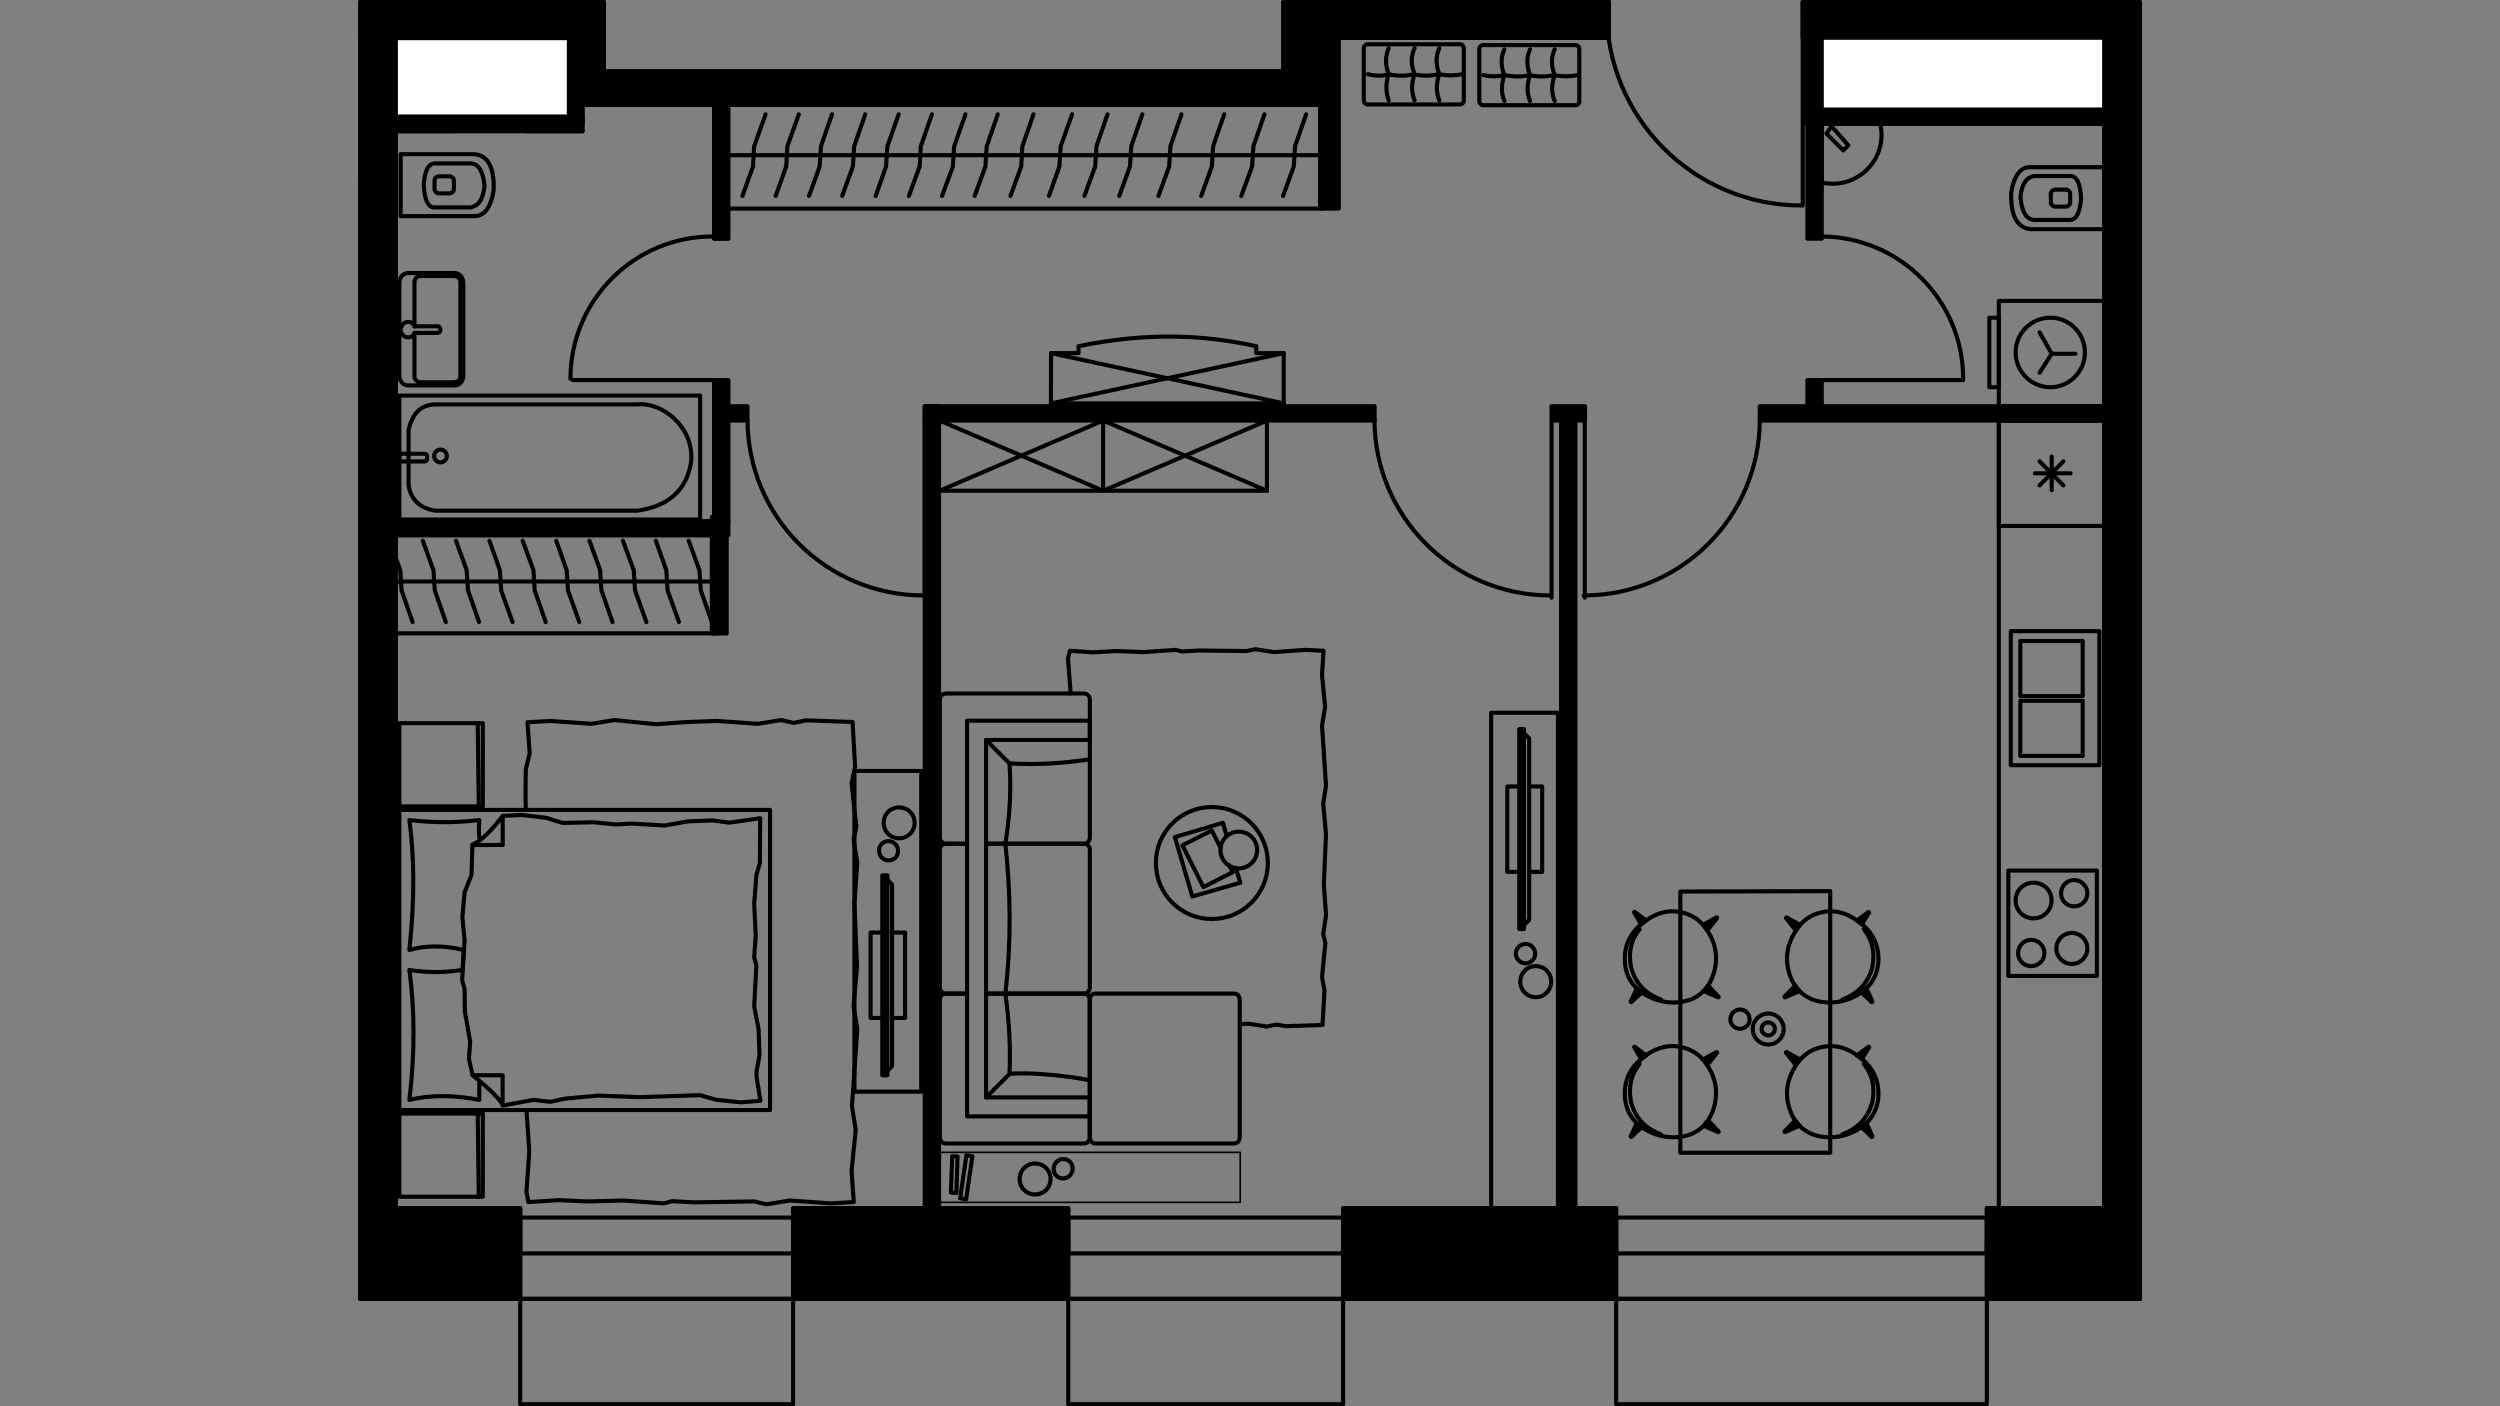 <?xml version="1.0" encoding="utf-8"?>
<!-- Generator: Adobe Illustrator 22.0.1, SVG Export Plug-In . SVG Version: 6.00 Build 0)  -->
<svg version="1.1" id="Слой_1" xmlns="http://www.w3.org/2000/svg" xmlns:xlink="http://www.w3.org/1999/xlink" x="0px" y="0px"
	 viewBox="0 0 1920 1080" style="enable-background:new 0 0 1920 1080;" xml:space="preserve">
<rect x="0" y="0" width="1920" height="1080" fill="#808080" stroke="none"/>
<style type="text/css">
	.st0{fill:none;stroke:#000000;stroke-width:3.155;stroke-linecap:round;stroke-linejoin:round;stroke-miterlimit:22.926;}
	.st1{fill:#FFFFFF;}
	.st2{fill:none;stroke:#000000;stroke-width:1.279;stroke-linecap:round;stroke-linejoin:round;stroke-miterlimit:22.926;}
	.st3{fill:none;}
</style>
<g>
	<rect x="1535.1" y="323" class="st0" width="80.9" height="604.9"/>
	<rect x="1535.1" y="323" class="st0" width="80.9" height="80.9"/>
	<rect x="1542.4" y="668.6" class="st0" width="68" height="80.9"/>
	<rect x="1544.3" y="484.7" class="st0" width="68" height="103"/>
	<line class="st0" x1="1575.7" y1="350.6" x2="1575.7" y2="376.4"/>
	<line class="st0" x1="1566.4" y1="354.3" x2="1584.7" y2="372.8"/>
	<line class="st0" x1="1562.8" y1="363.5" x2="1590.2" y2="363.5"/>
	<line class="st0" x1="1566.4" y1="372.8" x2="1584.7" y2="354.3"/>
	<rect x="1551.6" y="492.3" class="st0" width="47.9" height="42.3"/>
	<rect x="1551.6" y="538.2" class="st0" width="47.9" height="42.3"/>
	<path class="st0" d="M1592.9,675.9c-5.6,0-10,4.6-10,10.2c0,5.6,4.4,10,10,10s10.2-4.4,10.2-10
		C1603.1,680.5,1598.5,675.9,1592.9,675.9"/>
	<path class="st0" d="M1561.8,677.9c-7.8,0-13.8,6.1-13.8,13.6c0,7.8,6.1,13.8,13.8,13.8c7.5,0,13.8-6.1,13.8-13.8
		C1575.7,683.9,1569.4,677.9,1561.8,677.9"/>
	<path class="st0" d="M1591.2,716.5c-6.6,0-11.9,5.3-11.9,11.9c0,6.6,5.3,11.9,11.9,11.9s11.9-5.3,11.9-11.9
		S1597.8,716.5,1591.2,716.5"/>
	<path class="st0" d="M1559.9,721.8c-5.6,0-10,4.6-10,10.2s4.4,10,10,10s10.2-4.4,10.2-10S1565.5,721.8,1559.9,721.8"/>
	<path class="st0" d="M1397.1,139.6c13.1,3.9,27.2,0.2,36.9-9.5s13.4-23.8,9.5-36.9"/>
	<polyline class="st0" points="1445,95.1 1399.1,95.1 1399.1,141 	"/>
	<polygon class="st0" points="1415.6,115.5 1419.5,111.6 1406.6,97 1402.7,102.6 	"/>
	<rect x="1535.1" y="231.1" class="st0" width="80.9" height="80.9"/>
	<rect x="1527.8" y="244" class="st0" width="7.3" height="53.4"/>
	<polyline class="st0" points="1566.4,286.3 1575.7,271.7 1593.9,271.7 	"/>
	<line class="st0" x1="1575.7" y1="271.7" x2="1566.4" y2="255.2"/>
	<path class="st0" d="M1574.7,244c-14.8,0-26.7,11.9-26.7,26.7c0,14.6,11.9,26.7,26.7,26.7c14.6,0,26.5-12.1,26.5-26.7
		C1601.2,255.9,1589.3,244,1574.7,244"/>
	<rect x="1241.2" y="997.5" class="st0" width="284.7" height="80.9"/>
	<rect x="820.4" y="997.5" class="st0" width="211.1" height="80.9"/>
	<rect x="399.5" y="997.5" class="st0" width="209.6" height="80.9"/>
	<path class="st0" d="M399.5,962.6v22.1V962.6z"/>
	<path class="st0" d="M609.1,962.6v22.1V962.6z"/>
	<path class="st0" d="M399.5,984.7v12.9V984.7z"/>
	<path class="st0" d="M609.1,984.7v12.9V984.7z"/>
	<polyline class="st0" points="399.5,962.6 399.5,955.3 399.5,935.1 	"/>
	<polyline class="st0" points="609.1,962.6 609.1,955.3 609.1,935.1 	"/>
	<line class="st0" x1="386.6" y1="962.6" x2="399.5" y2="962.6"/>
	<line class="st0" x1="386.6" y1="984.7" x2="386.6" y2="962.6"/>
	<path class="st0" d="M820.4,962.6v22.1V962.6z"/>
	<path class="st0" d="M1031.5,962.6v22.1V962.6z"/>
	<path class="st0" d="M820.4,984.7v12.9V984.7z"/>
	<path class="st0" d="M1031.5,984.7v12.9V984.7z"/>
	<polyline class="st0" points="820.4,962.6 820.4,955.3 820.4,935.1 	"/>
	<polyline class="st0" points="1031.5,962.6 1031.5,955.3 1031.5,935.1 	"/>
	<line class="st0" x1="807.6" y1="962.6" x2="820.4" y2="962.6"/>
	<line class="st0" x1="807.6" y1="984.7" x2="807.6" y2="962.6"/>
	<line class="st0" x1="1044.4" y1="962.6" x2="1031.5" y2="962.6"/>
	<line class="st0" x1="1044.4" y1="984.7" x2="1044.4" y2="962.6"/>
	<path class="st0" d="M1241.2,962.6v22.1V962.6z"/>
	<path class="st0" d="M1525.9,962.6v22.1V962.6z"/>
	<path class="st0" d="M1241.2,984.7v12.9V984.7z"/>
	<path class="st0" d="M1525.9,984.7v12.9V984.7z"/>
	<polyline class="st0" points="1241.2,962.6 1241.2,955.3 1241.2,935.1 	"/>
	<polyline class="st0" points="1525.9,962.6 1525.9,955.3 1525.9,935.1 	"/>
	<line class="st0" x1="1228.3" y1="962.6" x2="1241.2" y2="962.6"/>
	<line class="st0" x1="1228.3" y1="984.7" x2="1228.3" y2="962.6"/>
	<line class="st0" x1="1538.7" y1="962.6" x2="1525.9" y2="962.6"/>
	<line class="st0" x1="1538.7" y1="984.7" x2="1538.7" y2="962.6"/>
	<line class="st0" x1="276.6" y1="997.5" x2="399.5" y2="997.5"/>
	<line class="st0" x1="609.1" y1="997.5" x2="820.4" y2="997.5"/>
	<line class="st0" x1="1031.5" y1="997.5" x2="1241.2" y2="997.5"/>
	<line class="st0" x1="1525.9" y1="997.5" x2="1643.4" y2="997.5"/>
	<line class="st0" x1="609.1" y1="997.5" x2="399.5" y2="997.5"/>
	<line class="st0" x1="609.1" y1="935.1" x2="399.5" y2="935.1"/>
	<polyline class="st0" points="609.1,962.6 504.2,962.6 399.5,962.6 	"/>
	<line class="st0" x1="609.1" y1="962.6" x2="609.1" y2="955.3"/>
	<line class="st0" x1="399.5" y1="962.6" x2="399.5" y2="955.3"/>
	<line class="st0" x1="1031.5" y1="997.5" x2="820.4" y2="997.5"/>
	<line class="st0" x1="1031.5" y1="935.1" x2="820.4" y2="935.1"/>
	<polyline class="st0" points="1031.5,962.6 925.1,962.6 820.4,962.6 	"/>
	<line class="st0" x1="1031.5" y1="962.6" x2="1031.5" y2="955.3"/>
	<line class="st0" x1="820.4" y1="962.6" x2="820.4" y2="955.3"/>
	<line class="st0" x1="1525.9" y1="997.5" x2="1241.2" y2="997.5"/>
	<line class="st0" x1="1525.9" y1="935.1" x2="1241.2" y2="935.1"/>
	<polyline class="st0" points="1525.9,962.6 1382.6,962.6 1241.2,962.6 	"/>
	<line class="st0" x1="1525.9" y1="962.6" x2="1525.9" y2="955.3"/>
	<line class="st0" x1="1241.2" y1="962.6" x2="1241.2" y2="955.3"/>
	<line class="st0" x1="304" y1="927.8" x2="304" y2="137.4"/>
	<line class="st0" x1="1616" y1="240.4" x2="1616" y2="927.8"/>
	<polyline class="st0" points="1616,927.8 1525.9,927.8 1525.9,962.6 1538.7,962.6 	"/>
	<path class="st0" d="M1228.3,962.6h12.9 M1241.2,962.6v-34.7h-209.6v34.7h12.9"/>
	<path class="st0" d="M807.6,962.6h12.9 M820.4,962.6v-34.7H609.1v34.7"/>
	<path class="st0" d="M386.6,962.6h12.9 M399.5,962.6v-34.7H276.6"/>
	<line class="st0" x1="985.6" y1="1.6" x2="985.6" y2="54.8"/>
	<line class="st0" x1="1011.4" y1="80.5" x2="1011.4" y2="29"/>
	<line class="st0" x1="985.6" y1="54.8" x2="463.8" y2="54.8"/>
	<line class="st0" x1="436.4" y1="80.5" x2="1011.4" y2="80.5"/>
	<line class="st0" x1="463.8" y1="54.8" x2="463.8" y2="1.6"/>
	<line class="st0" x1="436.4" y1="29" x2="436.4" y2="80.5"/>
	<polyline class="st0" points="1384.5,1.6 1384.5,8.9 1384.5,29 	"/>
	<polyline class="st0" points="1235.6,1.6 1235.6,8.9 1235.6,29 	"/>
	<line class="st0" x1="1011.4" y1="29" x2="1235.6" y2="29"/>
	<path class="st0" d="M1630.6,1.6h-121.2 M1384.5,29H1616"/>
	<line class="st0" x1="1481.9" y1="1.6" x2="1384.5" y2="1.6"/>
	<line class="st0" x1="1235.6" y1="1.6" x2="985.6" y2="1.6"/>
	<path class="st0" d="M1233.9,7.9c0,82.8,67,149.9,149.6,149.9"/>
	<line class="st0" x1="1384.5" y1="8.9" x2="1384.5" y2="157.8"/>
	<line class="st0" x1="1235.6" y1="1.6" x2="1235.6" y2="8.9"/>
	<line class="st0" x1="1384.5" y1="1.6" x2="1384.5" y2="8.9"/>
	<path class="st0" d="M1209.8,1.6h-108.3 M1101.5,29h108.3"/>
	<path class="st0" d="M276.6,29v108.3 M304,1.6h-27.4 M304,137.4V29"/>
	<path class="st0" d="M1643.4,240.4V1.6h-135.8 M1507.7,29H1616v211.3"/>
	<path class="st0" d="M1216.4,457.3c74.6,0,135.1-60.5,135.1-135.1"/>
	<line class="st0" x1="1217.1" y1="323" x2="1217.1" y2="459"/>
	<path class="st0" d="M1055.6,322.2c0,74.6,60.5,135.1,135.1,135.1"/>
	<line class="st0" x1="1191.6" y1="323" x2="1191.6" y2="459"/>
	<path class="st0" d="M574.1,322.2c0,74.6,60.5,135.1,135.1,135.1"/>
	<line class="st0" x1="710.2" y1="323" x2="710.2" y2="459"/>
	<path class="st0" d="M547.4,181.6c-60.2,0-109.3,48.8-109.3,109.3"/>
	<line class="st0" x1="548.4" y1="291.9" x2="440" y2="291.9"/>
	<line class="st0" x1="304" y1="100.7" x2="348.2" y2="100.7"/>
	<line class="st0" x1="403.1" y1="100.7" x2="447.3" y2="100.7"/>
	<line class="st0" x1="436.4" y1="89.8" x2="397.8" y2="89.8"/>
	<polyline class="st0" points="342.6,89.8 304,89.8 304,100.7 	"/>
	<line class="st0" x1="1388.1" y1="29" x2="1388.1" y2="78.6"/>
	<polyline class="st0" points="1399.1,84.2 1399.1,29 1388.1,29 	"/>
	<path class="st0" d="M1507.7,290.9c0-60.5-49.1-109.3-109.3-109.3"/>
	<line class="st0" x1="1399.1" y1="291.9" x2="1507.7" y2="291.9"/>
	<line class="st0" x1="1616" y1="84.2" x2="1535.1" y2="84.2"/>
	<line class="st0" x1="1480" y1="84.2" x2="1399.1" y2="84.2"/>
	<line class="st0" x1="1399.1" y1="95.1" x2="1480" y2="95.1"/>
	<polyline class="st0" points="1535.1,95.1 1616,95.1 1616,84.2 	"/>
	<line class="st0" x1="436.4" y1="80.5" x2="436.4" y2="89.8"/>
	<polyline class="st0" points="447.3,100.7 447.3,80.5 436.4,80.5 	"/>
	<line class="st0" x1="304" y1="29" x2="436.4" y2="29"/>
	<line class="st0" x1="463.8" y1="1.6" x2="276.6" y2="1.6"/>
	<polygon points="276.6,962.6 276.6,984.7 276.6,997.5 399.5,997.5 399.5,984.7 399.5,962.6 399.5,935.1 399.5,927.8 345.8,927.8 
		330.2,927.8 284.8,927.8 276.6,927.8 276.6,935.1 	"/>
	<polygon class="st0" points="276.6,962.6 276.6,984.7 276.6,997.5 399.5,997.5 399.5,984.7 399.5,962.6 399.5,935.1 399.5,927.8 
		345.8,927.8 330.2,927.8 284.8,927.8 276.6,927.8 276.6,935.1 	"/>
	<polygon points="609.1,935.1 609.1,962.6 609.1,984.7 609.1,997.5 820.4,997.5 820.4,984.7 820.4,962.6 820.4,935.1 820.4,927.8 
		721.1,927.8 710.2,927.8 609.1,927.8 	"/>
	<polygon class="st0" points="609.1,935.1 609.1,962.6 609.1,984.7 609.1,997.5 820.4,997.5 820.4,984.7 820.4,962.6 820.4,935.1 
		820.4,927.8 721.1,927.8 710.2,927.8 609.1,927.8 	"/>
	<polygon points="304,927.8 304,411.4 304,400.2 304,29 436.4,29 436.4,80.5 447.3,80.5 548.4,80.5 559.3,80.5 1011.4,80.5 
		1011.4,29 1235.3,29 1235.6,29 1235.6,8.9 1235.6,1.6 985.6,1.6 985.6,54.8 463.8,54.8 463.8,1.6 276.6,1.6 276.6,391 276.6,927.8 
			"/>
	<polygon class="st0" points="304,927.8 304,411.4 304,400.2 304,29 436.4,29 436.4,80.5 447.3,80.5 548.4,80.5 559.3,80.5 
		1011.4,80.5 1011.4,29 1235.3,29 1235.6,29 1235.6,8.9 1235.6,1.6 985.6,1.6 985.6,54.8 463.8,54.8 463.8,1.6 276.6,1.6 276.6,391 
		276.6,927.8 	"/>
	<polygon points="1031.5,935.1 1031.5,962.6 1031.5,984.7 1031.5,997.5 1241.2,997.5 1241.2,984.7 1241.2,962.6 1241.2,935.1 
		1241.2,927.8 1209.8,927.8 1198.9,927.8 1031.5,927.8 	"/>
	<polygon class="st0" points="1031.5,935.1 1031.5,962.6 1031.5,984.7 1031.5,997.5 1241.2,997.5 1241.2,984.7 1241.2,962.6 
		1241.2,935.1 1241.2,927.8 1209.8,927.8 1198.9,927.8 1031.5,927.8 	"/>
	<path d="M1525.9,962.6v22.1v12.9h117.6V455.3v-9.2V240.4V1.6c-111.5,0-155.2,0-258.9,0v7.3V29h3.6h10.9H1616v55.1V95v33.3v7.3v38.6
		v9v47.9v9.2V312v11v80.9v524h-80.9h-9.2v7.3V962.6L1525.9,962.6z"/>
	<path class="st0" d="M1525.9,962.6v22.1v12.9h117.6V455.3v-9.2V240.4V1.6c-111.5,0-155.2,0-258.9,0v7.3V29h3.6h10.9H1616v55.1V95
		v33.3v7.3v38.6v9v47.9v9.2V312v11v80.9v524h-80.9h-9.2v7.3V962.6L1525.9,962.6z"/>
	<rect x="1399.1" y="84.2" width="216.8" height="11"/>
	<rect x="1399.1" y="84.2" class="st0" width="216.8" height="11"/>
	<rect x="1386.2" y="29" width="12.9" height="66.2"/>
	<rect x="1386.2" y="29" class="st0" width="12.9" height="66.2"/>
	<rect x="304" y="89.8" width="143.3" height="11"/>
	<rect x="304" y="89.8" class="st0" width="143.3" height="11"/>
	<rect x="436.4" y="80.5" width="11" height="14.7"/>
	<rect x="436.4" y="80.5" class="st0" width="11" height="14.7"/>
	<rect x="304" y="29.3" class="st1" width="132.9" height="60.2"/>
	<rect x="304" y="29.3" class="st0" width="132.9" height="60.2"/>
	<rect x="1399.1" y="29" class="st1" width="216.9" height="55.1"/>
	<rect x="1399.1" y="29" class="st0" width="216.9" height="55.1"/>
	<rect x="548.4" y="80.5" width="11" height="102.9"/>
	<rect x="548.4" y="80.5" class="st0" width="11" height="102.9"/>
	<rect x="548.4" y="291.9" width="11" height="108.4"/>
	<rect x="548.4" y="291.9" class="st0" width="11" height="108.4"/>
	<rect x="304" y="400.2" width="255.4" height="11"/>
	<rect x="304" y="400.2" class="st0" width="255.4" height="11"/>
	<rect x="559.3" y="312" width="14.7" height="11"/>
	<rect x="559.3" y="312" class="st0" width="14.7" height="11"/>
	<rect x="710.2" y="312" width="345.5" height="11"/>
	<rect x="710.2" y="312" class="st0" width="345.5" height="11"/>
	<rect x="710.2" y="312" width="11" height="615.7"/>
	<rect x="710.2" y="312" class="st0" width="11" height="615.7"/>
	<rect x="1191.6" y="312" width="25.7" height="11"/>
	<rect x="1191.6" y="312" class="st0" width="25.7" height="11"/>
	<rect x="1198.9" y="323" width="11" height="604.6"/>
	<rect x="1198.9" y="323" class="st0" width="11" height="604.6"/>
	<rect x="1351.5" y="312" width="264.6" height="11"/>
	<rect x="1351.5" y="312" class="st0" width="264.6" height="11"/>
	<rect x="1388.1" y="291.9" width="11" height="20.2"/>
	<rect x="1388.1" y="291.9" class="st0" width="11" height="20.2"/>
	<rect x="1388.1" y="95.1" width="11" height="88.2"/>
	<rect x="1388.1" y="95.1" class="st0" width="11" height="88.2"/>
	<path class="st0" d="M307.7,118.4c18.9,0,37.7,0,56.6,0c10.9,1,15.5,10.9,14.8,27.9c-2.2,13.4-7.3,19.7-14.8,19.7h-56.6V118.4z"/>
	<path class="st0" d="M334.4,125.5c9,0,18,0,27,0c6.3,0.2,9.7,6.3,10.7,17.5c-1.2,11.2-5.3,15.3-10.7,16.3c-9,0-18,0-27,0
		c-6.3,0.5-8.5-7-9-18C326.4,133,327.8,125.5,334.4,125.5z"/>
	<path class="st0" d="M337.3,135.4h7.7c2,0,3.6,1.5,3.6,3.4v6.3c0,1.9-1.6,3.4-3.6,3.4h-7.7c-2,0-3.6-1.5-3.6-3.4v-6.3
		C333.6,136.9,335.3,135.4,337.3,135.4L337.3,135.4z"/>
	<rect x="306.7" y="303.8" class="st0" width="231" height="95.2"/>
	<path class="st0" d="M489.6,392.2c-51.7,0-103.5,0-155.2,0c-11.4-1.7-18.7-8-20.6-19.4c0-14.3,0-28.4,0-42.5
		c3.2-14.3,10.7-19.9,21.6-19.7c51.3,0,102.8,0,154.3,0c18.7-1.9,43.5,17,41.1,44C527.5,376.4,513.4,388.8,489.6,392.2z"/>
	<ellipse class="st0" cx="338.3" cy="350.2" rx="4.9" ry="4.9"/>
	<path class="st0" d="M308.6,348.5h17.5c1.1,0,1.9,0.8,1.9,1.7v2.5c0,0.9-0.9,1.7-1.9,1.7h-17.5c-1.1,0-1.9-0.8-1.9-1.7v-2.5
		C306.7,349.2,307.6,348.5,308.6,348.5L308.6,348.5z"/>
	<path class="st0" d="M355.8,288.5v-71.3c0-4.1-2.9-7.5-6.6-7.5h-35.9c-3.6,0-6.6,3.4-6.6,7.5v71.3c0,4.1,2.9,7.5,6.6,7.5h35.9
		C352.9,296,355.8,292.7,355.8,288.5L355.8,288.5z"/>
	<path class="st0" d="M318.3,250.6v-34c0-2.7,2.2-4.6,4.9-4.6h25.5c2.7,0,4.9,1.9,4.9,4.6V289c0,2.7-2.2,4.6-4.9,4.6h-25.5
		c-2.7,0-4.9-1.9-4.9-4.6v-33.3"/>
	<path class="st0" d="M308.4,250.6h-1.7v4.9c0.5,0,1,0,1.5,0 M318.3,255.7c6.1,0,12.1,0,18,0c1.5-0.5,2.2-1.5,1.9-2.9
		c-0.2-1.2-0.7-1.9-1.9-2.2h-18"/>
	<path class="st0" d="M318.6,250.6c-1-1.9-2.9-3.4-5.1-3.4c-3.2,0-5.8,2.7-5.8,6.1c0,3.2,2.7,5.8,5.8,5.8c2.4,0,4.4-1.5,5.3-3.4"/>
	<path class="st0" d="M1616,176c-18.9,0-37.7,0-56.6,0c-10.9-1.2-15.3-11.2-14.8-28.2c2.2-13.1,7.3-19.7,14.8-19.4h56.6V176z"/>
	<path class="st0" d="M1589.3,168.9c-9,0-18,0-26.7,0c-6.6-0.2-10-6.6-10.9-17.7c1.2-11.2,5.3-15.3,10.9-16c8.7,0,17.7,0,26.7,0
		c6.3-0.5,8.5,7,9,17.7C1597.3,161.2,1595.8,168.9,1589.3,168.9z"/>
	<path class="st0" d="M1578.6,145.6h7.7c2,0,3.6,1.5,3.6,3.4v6.3c0,1.9-1.6,3.4-3.6,3.4h-7.7c-2,0-3.6-1.5-3.6-3.4V149
		C1574.9,147.2,1576.6,145.6,1578.6,145.6z"/>
	<path class="st0" d="M1358,795.2c-2.7,0-5.1-2.2-5.1-4.9c0-2.9,2.4-5.1,5.1-5.1c2.9,0,5.1,2.2,5.1,5.1
		C1363.1,793,1360.9,795.2,1358,795.2"/>
	<path class="st0" d="M1336.4,790.1c-4.1,0-7.5-3.2-7.5-7.3s3.4-7.5,7.5-7.5s7.3,3.4,7.3,7.5S1340.5,790.1,1336.4,790.1"/>
	<path class="st0" d="M1358,802.2c-6.6,0-11.9-5.3-11.9-11.9s5.3-11.9,11.9-11.9s11.9,5.3,11.9,11.9S1364.6,802.2,1358,802.2"/>
	<polygon class="st0" points="1405.6,684.4 1290.5,684.7 1290.5,885.3 1405.6,885.3 	"/>
	<path class="st0" d="M1257.2,816.3c9.2-9,18.9-13.4,28.7-12.9c12.4,1,20.4,6.8,25.7,15.3c6.3,10,7.3,19.2,5.6,28.2
		c-2.4,11.7-8.5,19.7-18,24c-8.7,3.2-18,3.6-28.4,0c-12.4-4.9-21.4-13.1-22.8-27.4C1247,832.6,1250.2,823.6,1257.2,816.3
		L1257.2,816.3z"/>
	<path class="st0" d="M1275.7,871.2c-10.4-3.9-19.4-10.9-23.1-25c-2.2-11.7,0.2-21.1,6.6-29.1"/>
	<path d="M1260.4,813.4c-1.9-3.2-3.4-5.8-5.3-9.2c-0.2-0.2,0-0.5,0.5-0.2c2.9,2.2,5.8,4.4,8.7,6.6
		C1263,811.2,1261.8,812.4,1260.4,813.4z"/>
	<path class="st0" d="M1260.4,813.4c-1.9-3.2-3.4-5.8-5.3-9.2c-0.2-0.2,0-0.5,0.5-0.2c2.9,2.2,5.8,4.4,8.7,6.6
		C1263,811.2,1261.8,812.4,1260.4,813.4z"/>
	<path d="M1308,813.6c3.6-1.9,6.6-3.6,10.2-5.6c0.5-0.2,0.7,0.2,0.5,0.5c-2.4,3.2-5.1,6.3-7.5,9.5
		C1310.2,816.6,1309.2,815.1,1308,813.6L1308,813.6z"/>
	<path class="st0" d="M1308,813.6c3.6-1.9,6.6-3.6,10.2-5.6c0.5-0.2,0.7,0.2,0.5,0.5c-2.4,3.2-5.1,6.3-7.5,9.5
		C1310.2,816.6,1309.2,815.1,1308,813.6L1308,813.6z"/>
	<path d="M1311.9,860.5c2.7,2.9,5.1,5.6,8,8.5c0.2,0.2,0,0.5-0.2,0.5c-3.9-1.5-7.5-3.2-11.2-4.9
		C1309.4,863.4,1310.6,862,1311.9,860.5L1311.9,860.5z"/>
	<path class="st0" d="M1311.9,860.5c2.7,2.9,5.1,5.6,8,8.5c0.2,0.2,0,0.5-0.2,0.5c-3.9-1.5-7.5-3.2-11.2-4.9
		C1309.4,863.4,1310.6,862,1311.9,860.5L1311.9,860.5z"/>
	<path d="M1260.8,865.9c-2.9,2.4-5.1,4.6-8,7.3c-0.2,0-0.5-0.2-0.5-0.5c1.7-3.4,3.2-6.8,4.6-10
		C1258.2,863.7,1259.4,864.7,1260.8,865.9z"/>
	<path class="st0" d="M1260.8,865.9c-2.9,2.4-5.1,4.6-8,7.3c-0.2,0-0.5-0.2-0.5-0.5c1.7-3.4,3.2-6.8,4.6-10
		C1258.2,863.7,1259.4,864.7,1260.8,865.9z"/>
	<path class="st0" d="M1257.2,712.8c9.2-9,18.9-13.4,28.7-12.9c12.4,1,20.4,6.8,25.7,15.3c6.3,10,7.3,19.2,5.6,28.2
		c-2.4,11.7-8.5,19.7-18,24c-8.7,3.2-18,3.6-28.4,0c-12.4-4.9-21.4-13.1-22.8-27.4C1247,729.1,1250.2,720.1,1257.2,712.8
		L1257.2,712.8z"/>
	<path class="st0" d="M1275.7,767.7c-10.4-3.9-19.4-10.9-23.1-25c-2.2-11.7,0.2-21.1,6.6-29.1"/>
	<path d="M1260.4,709.9c-1.9-3.2-3.4-5.8-5.3-9c-0.2-0.5,0-0.7,0.5-0.5c2.9,2.2,5.8,4.4,8.7,6.6
		C1263,707.7,1261.8,708.9,1260.4,709.9z"/>
	<path class="st0" d="M1260.4,709.9c-1.9-3.2-3.4-5.8-5.3-9c-0.2-0.5,0-0.7,0.5-0.5c2.9,2.2,5.8,4.4,8.7,6.6
		C1263,707.7,1261.8,708.9,1260.4,709.9z"/>
	<path d="M1308,710.2c3.6-1.9,6.6-3.6,10.2-5.6c0.5-0.2,0.7,0.2,0.5,0.5c-2.4,3.2-5.1,6.3-7.5,9.5
		C1310.2,713.1,1309.2,711.6,1308,710.2L1308,710.2z"/>
	<path class="st0" d="M1308,710.2c3.6-1.9,6.6-3.6,10.2-5.6c0.5-0.2,0.7,0.2,0.5,0.5c-2.4,3.2-5.1,6.3-7.5,9.5
		C1310.2,713.1,1309.2,711.6,1308,710.2L1308,710.2z"/>
	<path d="M1311.9,757c2.7,2.9,5.1,5.6,8,8.5c0.2,0.2,0,0.5-0.2,0.5c-3.9-1.5-7.5-3.2-11.2-4.9C1309.4,760,1310.6,758.5,1311.9,757
		L1311.9,757z"/>
	<path class="st0" d="M1311.9,757c2.7,2.9,5.1,5.6,8,8.5c0.2,0.2,0,0.5-0.2,0.5c-3.9-1.5-7.5-3.2-11.2-4.9
		C1309.4,760,1310.6,758.5,1311.9,757L1311.9,757z"/>
	<path d="M1260.8,762.4c-2.9,2.4-5.1,4.6-8,7.3c-0.2,0-0.5-0.2-0.5-0.5c1.7-3.4,3.2-6.8,4.6-10
		C1258.2,760.2,1259.4,761.2,1260.8,762.4z"/>
	<path class="st0" d="M1260.8,762.4c-2.9,2.4-5.1,4.6-8,7.3c-0.2,0-0.5-0.2-0.5-0.5c1.7-3.4,3.2-6.8,4.6-10
		C1258.2,760.2,1259.4,761.2,1260.8,762.4z"/>
	<path class="st0" d="M1433.3,816.3c-9.5-9-18.9-13.4-28.9-12.9c-12.4,1-20.2,6.8-25.5,15.3c-6.3,10-7.5,19.2-5.8,28.2
		c2.4,11.7,8.7,19.7,18.2,24c8.5,3.2,18,3.6,28.4,0c12.4-4.9,21.1-13.1,22.8-27.4C1443.5,832.6,1440.1,823.6,1433.3,816.3
		L1433.3,816.3z"/>
	<path class="st0" d="M1414.9,871.2c10.4-3.9,19.2-10.9,23.1-25c2.2-11.7-0.2-21.1-6.6-29.1"/>
	<path d="M1429.9,813.4c1.9-3.2,3.6-5.8,5.6-9.2c0-0.2-0.2-0.5-0.5-0.2c-2.9,2.2-6.1,4.4-9,6.6
		C1427.5,811.2,1428.7,812.4,1429.9,813.4z"/>
	<path class="st0" d="M1429.9,813.4c1.9-3.2,3.6-5.8,5.6-9.2c0-0.2-0.2-0.5-0.5-0.2c-2.9,2.2-6.1,4.4-9,6.6
		C1427.5,811.2,1428.7,812.4,1429.9,813.4z"/>
	<path d="M1382.3,813.6c-3.4-1.9-6.6-3.6-10.2-5.6c-0.2-0.2-0.5,0.2-0.5,0.5c2.7,3.2,5.1,6.3,7.5,9.5
		C1380.1,816.6,1381.3,815.1,1382.3,813.6L1382.3,813.6z"/>
	<path class="st0" d="M1382.3,813.6c-3.4-1.9-6.6-3.6-10.2-5.6c-0.2-0.2-0.5,0.2-0.5,0.5c2.7,3.2,5.1,6.3,7.5,9.5
		C1380.1,816.6,1381.3,815.1,1382.3,813.6L1382.3,813.6z"/>
	<path d="M1378.7,860.5c-2.9,2.9-5.3,5.6-8.3,8.5c0,0.2,0.2,0.5,0.5,0.5c3.6-1.5,7.5-3.2,11.2-4.9
		C1380.8,863.4,1379.9,862,1378.7,860.5L1378.7,860.5z"/>
	<path class="st0" d="M1378.7,860.5c-2.9,2.9-5.3,5.6-8.3,8.5c0,0.2,0.2,0.5,0.5,0.5c3.6-1.5,7.5-3.2,11.2-4.9
		C1380.8,863.4,1379.9,862,1378.7,860.5L1378.7,860.5z"/>
	<path d="M1429.7,865.9c2.7,2.4,5.1,4.6,7.8,7.3c0.2,0,0.5-0.2,0.5-0.5c-1.5-3.4-2.9-6.8-4.6-10
		C1432.1,863.7,1430.9,864.7,1429.7,865.9z"/>
	<path class="st0" d="M1429.7,865.9c2.7,2.4,5.1,4.6,7.8,7.3c0.2,0,0.5-0.2,0.5-0.5c-1.5-3.4-2.9-6.8-4.6-10
		C1432.1,863.7,1430.9,864.7,1429.7,865.9z"/>
	<path class="st0" d="M1433.3,712.8c-9.5-9-18.9-13.4-28.9-12.9c-12.4,1-20.2,6.8-25.5,15.3c-6.3,10-7.5,19.2-5.8,28.2
		c2.4,11.7,8.7,19.7,18.2,24c8.5,3.2,18,3.6,28.4,0c12.4-4.9,21.1-13.1,22.8-27.4C1443.5,729.1,1440.1,720.1,1433.3,712.8
		L1433.3,712.8z"/>
	<path class="st0" d="M1414.9,767.7c10.4-3.9,19.2-10.9,23.1-25c2.2-11.7-0.2-21.1-6.6-29.1"/>
	<path d="M1429.9,709.9c1.9-3.2,3.6-5.8,5.6-9c0-0.5-0.2-0.7-0.5-0.5c-2.9,2.2-6.1,4.4-9,6.6
		C1427.5,707.7,1428.7,708.9,1429.9,709.9z"/>
	<path class="st0" d="M1429.9,709.9c1.9-3.2,3.6-5.8,5.6-9c0-0.5-0.2-0.7-0.5-0.5c-2.9,2.2-6.1,4.4-9,6.6
		C1427.5,707.7,1428.7,708.9,1429.9,709.9z"/>
	<path d="M1382.3,710.2c-3.4-1.9-6.6-3.6-10.2-5.6c-0.2-0.2-0.5,0.2-0.5,0.5c2.7,3.2,5.1,6.3,7.5,9.5
		C1380.1,713.1,1381.3,711.6,1382.3,710.2L1382.3,710.2z"/>
	<path class="st0" d="M1382.3,710.2c-3.4-1.9-6.6-3.6-10.2-5.6c-0.2-0.2-0.5,0.2-0.5,0.5c2.7,3.2,5.1,6.3,7.5,9.5
		C1380.1,713.1,1381.3,711.6,1382.3,710.2L1382.3,710.2z"/>
	<path d="M1378.7,757c-2.9,2.9-5.3,5.6-8.3,8.5c0,0.2,0.2,0.5,0.5,0.5c3.6-1.5,7.5-3.2,11.2-4.9C1380.8,760,1379.9,758.5,1378.7,757
		L1378.7,757z"/>
	<path class="st0" d="M1378.7,757c-2.9,2.9-5.3,5.6-8.3,8.5c0,0.2,0.2,0.5,0.5,0.5c3.6-1.5,7.5-3.2,11.2-4.9
		C1380.8,760,1379.9,758.5,1378.7,757L1378.7,757z"/>
	<path d="M1429.7,762.4c2.7,2.4,5.1,4.6,7.8,7.3c0.2,0,0.5-0.2,0.5-0.5c-1.5-3.4-2.9-6.8-4.6-10
		C1432.1,760.2,1430.9,761.2,1429.7,762.4z"/>
	<path class="st0" d="M1429.7,762.4c2.7,2.4,5.1,4.6,7.8,7.3c0.2,0,0.5-0.2,0.5-0.5c-1.5-3.4-2.9-6.8-4.6-10
		C1432.1,760.2,1430.9,761.2,1429.7,762.4z"/>
	<path class="st0" d="M841.1,763.1H948c2.3,0,4.1,2.1,4.1,4.6v105.9c0,2.5-1.8,4.6-4.1,4.6H841.1c-2.3,0-4.1-2.1-4.1-4.6V767.7
		C837,765.2,838.8,763.1,841.1,763.1L841.1,763.1z"/>
	<path class="st0" d="M742.7,763.1h-16.3c-2.4,0-4.6,1.9-4.6,4.6v105.9c0,2.7,2.2,4.6,4.6,4.6h105.9c2.7,0,4.6-1.9,4.6-4.6V767.7
		c0-2.7-1.9-4.6-4.6-4.6h-75.1"/>
	<path class="st0" d="M742.7,648h-16.3c-2.4,0-4.6,1.9-4.6,4.6v105.9c0,2.4,2.2,4.6,4.6,4.6h16.3 M757.3,763.1h75.1
		c2.7,0,4.6-2.2,4.6-4.6V652.6c0-2.7-1.9-4.6-4.6-4.6h-75.1"/>
	<path class="st0" d="M757.3,648h75.1c2.7,0,4.6-2.2,4.6-4.9V537.2c0-2.4-1.9-4.6-4.6-4.6h-106c-2.4,0-4.6,2.2-4.6,4.6v105.9
		c0,2.7,2.2,4.9,4.6,4.9h16.3"/>
	<polygon class="st0" points="837,857.4 742.7,857.4 742.7,553.5 837,553.5 837,568.3 757.3,568.3 757.3,842.8 837,842.8 	"/>
	<path class="st0" d="M837,829.7c-11.9-2.7-45.9-6.8-61.7-4.9c1-22.1-0.5-42.5-3.2-61.7c4.9-42.3,3.9-79.9,0-115.1
		c3.9-23.8,4.4-43.7,3.2-61.7c20.9,1.2,41.5,0,61.7-3.2"/>
	<line class="st0" x1="775.3" y1="824.8" x2="757.3" y2="842.8"/>
	<line class="st0" x1="775.3" y1="586.3" x2="757.3" y2="568.3"/>
	<polyline class="st0" points="952.3,786.7 958.9,786.2 973,788.4 980.3,786.9 987.8,788.1 1015.7,787.2 1017.2,760.4 1015.3,750.5 
		1017.9,724.5 1016.2,717.2 1018.4,703.1 1016.7,678.6 1018.4,640.9 1016.2,617.4 1018.4,603.3 1015.3,557.1 1017.7,543 
		1015.3,518.3 1016.5,499.8 1002.6,499.1 978.1,500.8 964.3,498.6 957,500 920.8,499.6 907.7,500.3 902.8,499.1 878.3,500.8 
		857.1,500 839.6,501 821.7,499.8 820.2,505.6 822.1,530.2 821.9,532.6 	"/>
	<rect x="722.1" y="885" class="st2" width="230.4" height="38.4"/>
	<polygon class="st0" points="737.4,920.3 742.2,887.2 746.8,888 742,921 	"/>
	<polygon class="st0" points="734.5,916.2 735.4,888.2 731.3,888 730.3,915.9 	"/>
	<path class="st0" d="M811.9,891.9c3.2-2.7,7.8-2.2,10.4,1c2.4,3.2,1.9,7.8-1.2,10.4c-3.2,2.7-7.8,2.2-10.4-1
		C808.3,899.2,808.8,894.3,811.9,891.9"/>
	<path class="st0" d="M787.4,896.2c5.1-4.1,12.6-3.4,16.8,1.7c4.1,5.1,3.4,12.6-1.7,16.8c-5.1,4.1-12.6,3.4-16.8-1.7
		C781.6,907.9,782.3,900.4,787.4,896.2"/>
	<rect x="1145.2" y="547.4" class="st0" width="51.3" height="380.6"/>
	<path class="st0" d="M1165.9,737.1c-2.7-3.2-2.2-7.8,1-10.4c3.2-2.7,8-2.2,10.4,1c2.7,3.4,2.2,8-1,10.4
		C1173.2,740.8,1168.5,740.3,1165.9,737.1"/>
	<path class="st0" d="M1170.2,761.4c-4.1-5.1-3.4-12.4,1.7-16.8c5.1-4.1,12.6-3.4,16.8,1.7c4.1,5.1,3.4,12.6-1.7,16.8
		C1181.9,767.5,1174.4,766.5,1170.2,761.4"/>
	<path class="st0" d="M1166.8,604h-9.2v65.6h9.2 M1174.4,669.6h10V604h-10"/>
	<rect x="1166.8" y="560" width="3.6" height="153.5"/>
	<rect x="1166.8" y="560" class="st0" width="3.6" height="153.5"/>
	<polyline class="st0" points="1170.5,710.4 1174.4,706.5 1174.4,567.1 1170.5,563.2 	"/>
	<line class="st0" x1="1168.8" y1="713.6" x2="1168.8" y2="560"/>
	<polyline class="st0" points="403.8,622 403.6,610.3 403.8,591.1 406.8,578.5 405.1,554.7 422.8,553.7 454.1,555.9 471.9,553 
		503.7,556.2 527.7,554.5 550.8,553.7 582.1,555.9 599.9,553 609.6,555.2 619.1,553.2 654.8,554.5 656.7,588.9 654,601.6 
		657.7,635.1 655.5,644.6 658.4,662.3 656.2,693.6 658.2,742.2 655.5,772.6 658.4,790.3 654.3,849.8 657.2,867.6 654,899.4 
		655.7,923.2 638,924.2 606.7,922 588.7,924.9 579.2,922.7 533.1,923.4 516.1,922.5 510,924.2 478.7,922 451.2,922.7 429.1,921.7 
		405.8,923.2 404.3,915.4 406.5,884.1 404.3,852.5 	"/>
	<rect x="306.7" y="622" class="st0" width="284.7" height="230.5"/>
	<path class="st0" d="M386.1,648.9v-22.3l14.6-0.7l18.9,2.2L432,632l24-0.5l17,1.7l11.9-0.7l25.5,1.5l18-3.2l18.9-0.7l12.9,1.7
		l23.6-3.4l-0.2,34.3l-2.7,9.5l-1.7,22.1l1.2,24l-1.2,17l1.7,6.1l-1.7,31.3l3.4,17.7l0.7,20.2l-2.2,11.7c-0.2,1.5,0,3.4,0,5.1
		l2.9,18l-14.8,1.2l-18.9-1.9l-12.6-3.6l-46.9,1.5l-31.6-1.2l-25.5,2.4l-11.2,2.4l-12.9-1.5l-23.6,4.4v-23.3h-23l-2.9-12.6l1-12.9
		l-4.1-23.6l-0.2-17l-1.9-7l1.9-30.4l-1.7-18l1.7-18.9l5.3-13.6l0.7-22.8L386.1,648.9L386.1,648.9z"/>
	<path class="st0" d="M386.1,626.6c-10,13.1-17.5,19.7-23.3,22.1"/>
	<path class="st0" d="M386.1,848.6c-2.2-4.1-7.8-10.4-23.1-22.8"/>
	<path class="st0" d="M368.6,645.3c-1-4.1-1-9.2-0.5-15.5c-20.2,2.4-37.7,1.9-53.7,0c3.6,26.5,4.4,58.5,0,99.8
		c11.7-3.4,25.3-3.9,41.8,0c-0.2,5.1-0.7,10.2-1,15.3c-13.6,2.2-27.2,2.2-40.8,0c4.1,29.9,4.4,63.2,0,99.8c15.1-3.6,32.8-4.1,53.7,0
		c0-4.6,0-9.2,0-14.1"/>
	<rect x="306.7" y="555.4" class="st0" width="64.1" height="63.9"/>
	<polyline class="st0" points="366.9,555.4 367.7,619.3 366.9,619.3 	"/>
	<rect x="306.7" y="855.2" class="st0" width="64.1" height="63.9"/>
	<polyline class="st0" points="366.9,855.2 367.7,919.1 366.9,919.1 	"/>
	<rect x="656.2" y="592.1" class="st0" width="51.3" height="246.3"/>
	<path class="st0" d="M676.6,648.7c-2.4,3.2-1.9,7.8,1.2,10.4c3.2,2.7,7.8,2.2,10.4-1c2.4-3.2,1.9-8-1.2-10.4
		C683.9,645.1,679.3,645.5,676.6,648.7"/>
	<path class="st0" d="M681.3,624.4c-4.1,5.1-3.4,12.6,1.7,16.8c5.1,4.1,12.4,3.4,16.8-1.7c4.1-5.1,3.4-12.6-1.7-16.8
		C692.9,618.6,685.4,619.3,681.3,624.4"/>
	<path class="st0" d="M677.6,781.8h-9v-65.6h9 M685.1,716.2h10v65.6h-10"/>
	<rect x="677.6" y="672.3" width="3.9" height="153.5"/>
	<rect x="677.6" y="672.3" class="st0" width="3.9" height="153.5"/>
	<polyline class="st0" points="681.5,675.7 685.1,679.3 685.1,818.7 681.5,822.6 	"/>
	<line class="st0" x1="679.6" y1="672.3" x2="679.6" y2="825.8"/>
	<line class="st0" x1="296.5" y1="446.6" x2="550.8" y2="446.6"/>
	<polyline class="st0" points="299.1,415.3 307.4,437.9 308.4,453.4 316.9,477.7 	"/>
	<polyline class="st0" points="324.7,415.3 332.9,437.9 333.9,453.4 342.4,477.7 	"/>
	<polyline class="st0" points="350.2,415.3 358.4,437.9 359.4,453.4 367.9,477.7 	"/>
	<polyline class="st0" points="375.9,415.3 383.9,437.9 384.9,453.4 393.6,477.7 	"/>
	<polyline class="st0" points="401.4,415.3 409.7,437.9 410.6,453.4 419.1,477.7 	"/>
	<polyline class="st0" points="427.2,415.3 435.2,437.9 436.2,453.4 444.9,477.7 	"/>
	<polyline class="st0" points="452.7,415.3 460.9,437.9 461.9,453.4 470.4,477.7 	"/>
	<polyline class="st0" points="478.4,415.3 486.7,437.9 487.7,453.4 496.4,477.7 	"/>
	<polyline class="st0" points="503.7,415.3 511.7,437.9 512.7,453.4 521.4,477.7 	"/>
	<polyline class="st0" points="528.9,415.3 537.2,437.9 538.2,453.4 546.7,477.7 	"/>
	<line class="st0" x1="296.5" y1="486.4" x2="550.8" y2="486.4"/>
	<rect x="546.7" y="397" width="11.4" height="89.5"/>
	<rect x="546.7" y="397" class="st0" width="11.4" height="89.5"/>
	<path class="st0" d="M807.1,309.8h178.8v-38.6h-21.1c0-1.7,0-3.4,0-5.3c-38.9-8.5-82.3-11.2-136.5,0v5.3h-21.1L807.1,309.8
		L807.1,309.8z"/>
	<line class="st0" x1="807.1" y1="271.2" x2="985.9" y2="309.8"/>
	<line class="st0" x1="807.1" y1="309.8" x2="985.9" y2="271.2"/>
	<line class="st0" x1="558.6" y1="119.2" x2="1014.5" y2="119.2"/>
	<polyline class="st0" points="570.2,150.5 578.3,127.9 579.2,112.3 588,87.8 	"/>
	<polyline class="st0" points="595.7,150.5 603.8,127.9 604.7,112.3 613.5,87.8 	"/>
	<polyline class="st0" points="621.3,150.5 629.5,127.9 630.5,112.3 639,87.8 	"/>
	<polyline class="st0" points="646.8,150.5 655,127.9 656,112.3 664.5,87.8 	"/>
	<polyline class="st0" points="672.5,150.5 680.5,127.9 681.5,112.3 690.2,87.8 	"/>
	<polyline class="st0" points="698,150.5 706.3,127.9 707.2,112.3 715.7,87.8 	"/>
	<polyline class="st0" points="723.5,150.5 731.8,127.9 732.8,112.3 741.5,87.8 	"/>
	<polyline class="st0" points="748.5,150.5 756.8,127.9 757.8,112.3 766.3,87.8 	"/>
	<polyline class="st0" points="776,150.5 784.3,127.9 785.2,112.3 793.7,87.8 	"/>
	<polyline class="st0" points="805.6,150.5 813.6,127.9 814.6,112.3 823.4,87.8 	"/>
	<polyline class="st0" points="832.8,150.5 841.1,127.9 842.1,112.3 850.6,87.8 	"/>
	<polyline class="st0" points="859.6,150.5 867.8,127.9 868.8,112.3 877.3,87.8 	"/>
	<polyline class="st0" points="889.7,150.5 897.9,127.9 898.9,112.3 907.4,87.8 	"/>
	<polyline class="st0" points="922.5,150.5 930.7,127.9 931.7,112.3 940.2,87.8 	"/>
	<polyline class="st0" points="953.3,150.5 961.6,127.9 962.6,112.3 971.1,87.8 	"/>
	<polyline class="st0" points="985.4,150.5 993.6,127.9 994.6,112.3 1003.1,87.8 	"/>
	<line class="st0" x1="560" y1="160.2" x2="1014.5" y2="160.2"/>
	<rect x="1013.8" y="28.3" width="14.4" height="131.9"/>
	<rect x="1013.8" y="28.3" class="st0" width="14.4" height="131.9"/>
	<path class="st0" d="M1136.1,37.6v40.2c0,1.6,1.3,3,2.9,3h71c1.6,0,2.9-1.3,2.9-3V37.6c0-1.6-1.3-3-2.9-3h-71
		C1137.4,34.7,1136.1,36,1136.1,37.6L1136.1,37.6z"/>
	<path class="st0" d="M1139.1,57.7c6.1,1.2,11.4,1.2,16.3,0c6.6,1.2,12.9,1.5,19.2,0c6.8,1.5,13.1,1.2,19.2,0
		c6.3,1.2,12.1,1.2,17.5,0"/>
	<path class="st0" d="M1155.4,37.8c-2.9,6.3-2.9,12.9,0,19.9c-2.4,6.8-2.7,13.4,0,19.9"/>
	<path class="st0" d="M1175.1,37.8c-2.9,6.3-2.7,12.9,0,19.9c-2.4,6.8-2.7,13.4,0,19.9"/>
	<path class="st0" d="M1194,37.8c-2.9,6.3-2.7,12.9,0,19.9c-2.4,6.8-2.7,13.4,0,19.9"/>
	<polyline class="st0" points="973,323 973,376.9 721.6,376.9 	"/>
	<polyline class="st0" points="973,376.9 847.2,323 847.2,376.9 973,323 	"/>
	<line class="st0" x1="847.2" y1="376.9" x2="721.6" y2="323"/>
	<line class="st0" x1="847.2" y1="323" x2="721.6" y2="376.9"/>
	<path class="st0" d="M1047.4,37v40.2c0,1.6,1.3,3,2.9,3h71c1.6,0,2.9-1.3,2.9-3V37c0-1.6-1.3-3-2.9-3h-71
		C1048.7,34,1047.4,35.4,1047.4,37L1047.4,37z"/>
	<path class="st0" d="M1050.5,57c5.8,1.5,11.4,1.5,16,0c6.8,1.5,13.1,1.5,19.2,0c7,1.7,13.4,1.2,19.4,0c6.3,1.2,12.1,1.2,17.5,0"/>
	<path class="st0" d="M1066.5,37c-2.7,6.3-2.7,13.1,0,19.9c-2.2,6.8-2.4,13.4,0,20.2"/>
	<path class="st0" d="M1086.4,37c-2.9,6.3-2.9,13.1,0,19.9c-2.4,6.8-2.7,13.4,0,20.2"/>
	<path class="st0" d="M1105.4,37c-2.9,6.3-2.7,13.1,0,19.9c-2.4,6.8-2.7,13.4,0,20.2"/>
	<polyline class="st0" points="949.2,666.7 952.6,677.9 951.9,678.1 915.7,688.5 902.3,642.9 939.2,631.9 942.1,642.1 	"/>
	<polyline class="st0" points="944.1,664.7 946.8,669.8 924.2,681.3 908.1,649.2 930.7,637.8 937.5,651.4 	"/>
	<circle class="st0" cx="951.4" cy="652.8" r="14.1"/>
	<circle class="st0" cx="930.7" cy="662.8" r="43"/>
</g>
<rect id="additional_x5F_bathroom" x="1453.7" y="216.8" class="st3" width="1" height="1"/>
<rect id="all2_x5F_kitchen" x="1377.6" y="509.4" class="st3" width="1" height="1"/>
<rect id="bed_x5F_livingroom" x="1063.3" y="832.7" class="st3" width="1" height="1"/>
<rect id="good_x5F_night" x="472" y="765.1" class="st3" width="1" height="1"/>
</svg>

